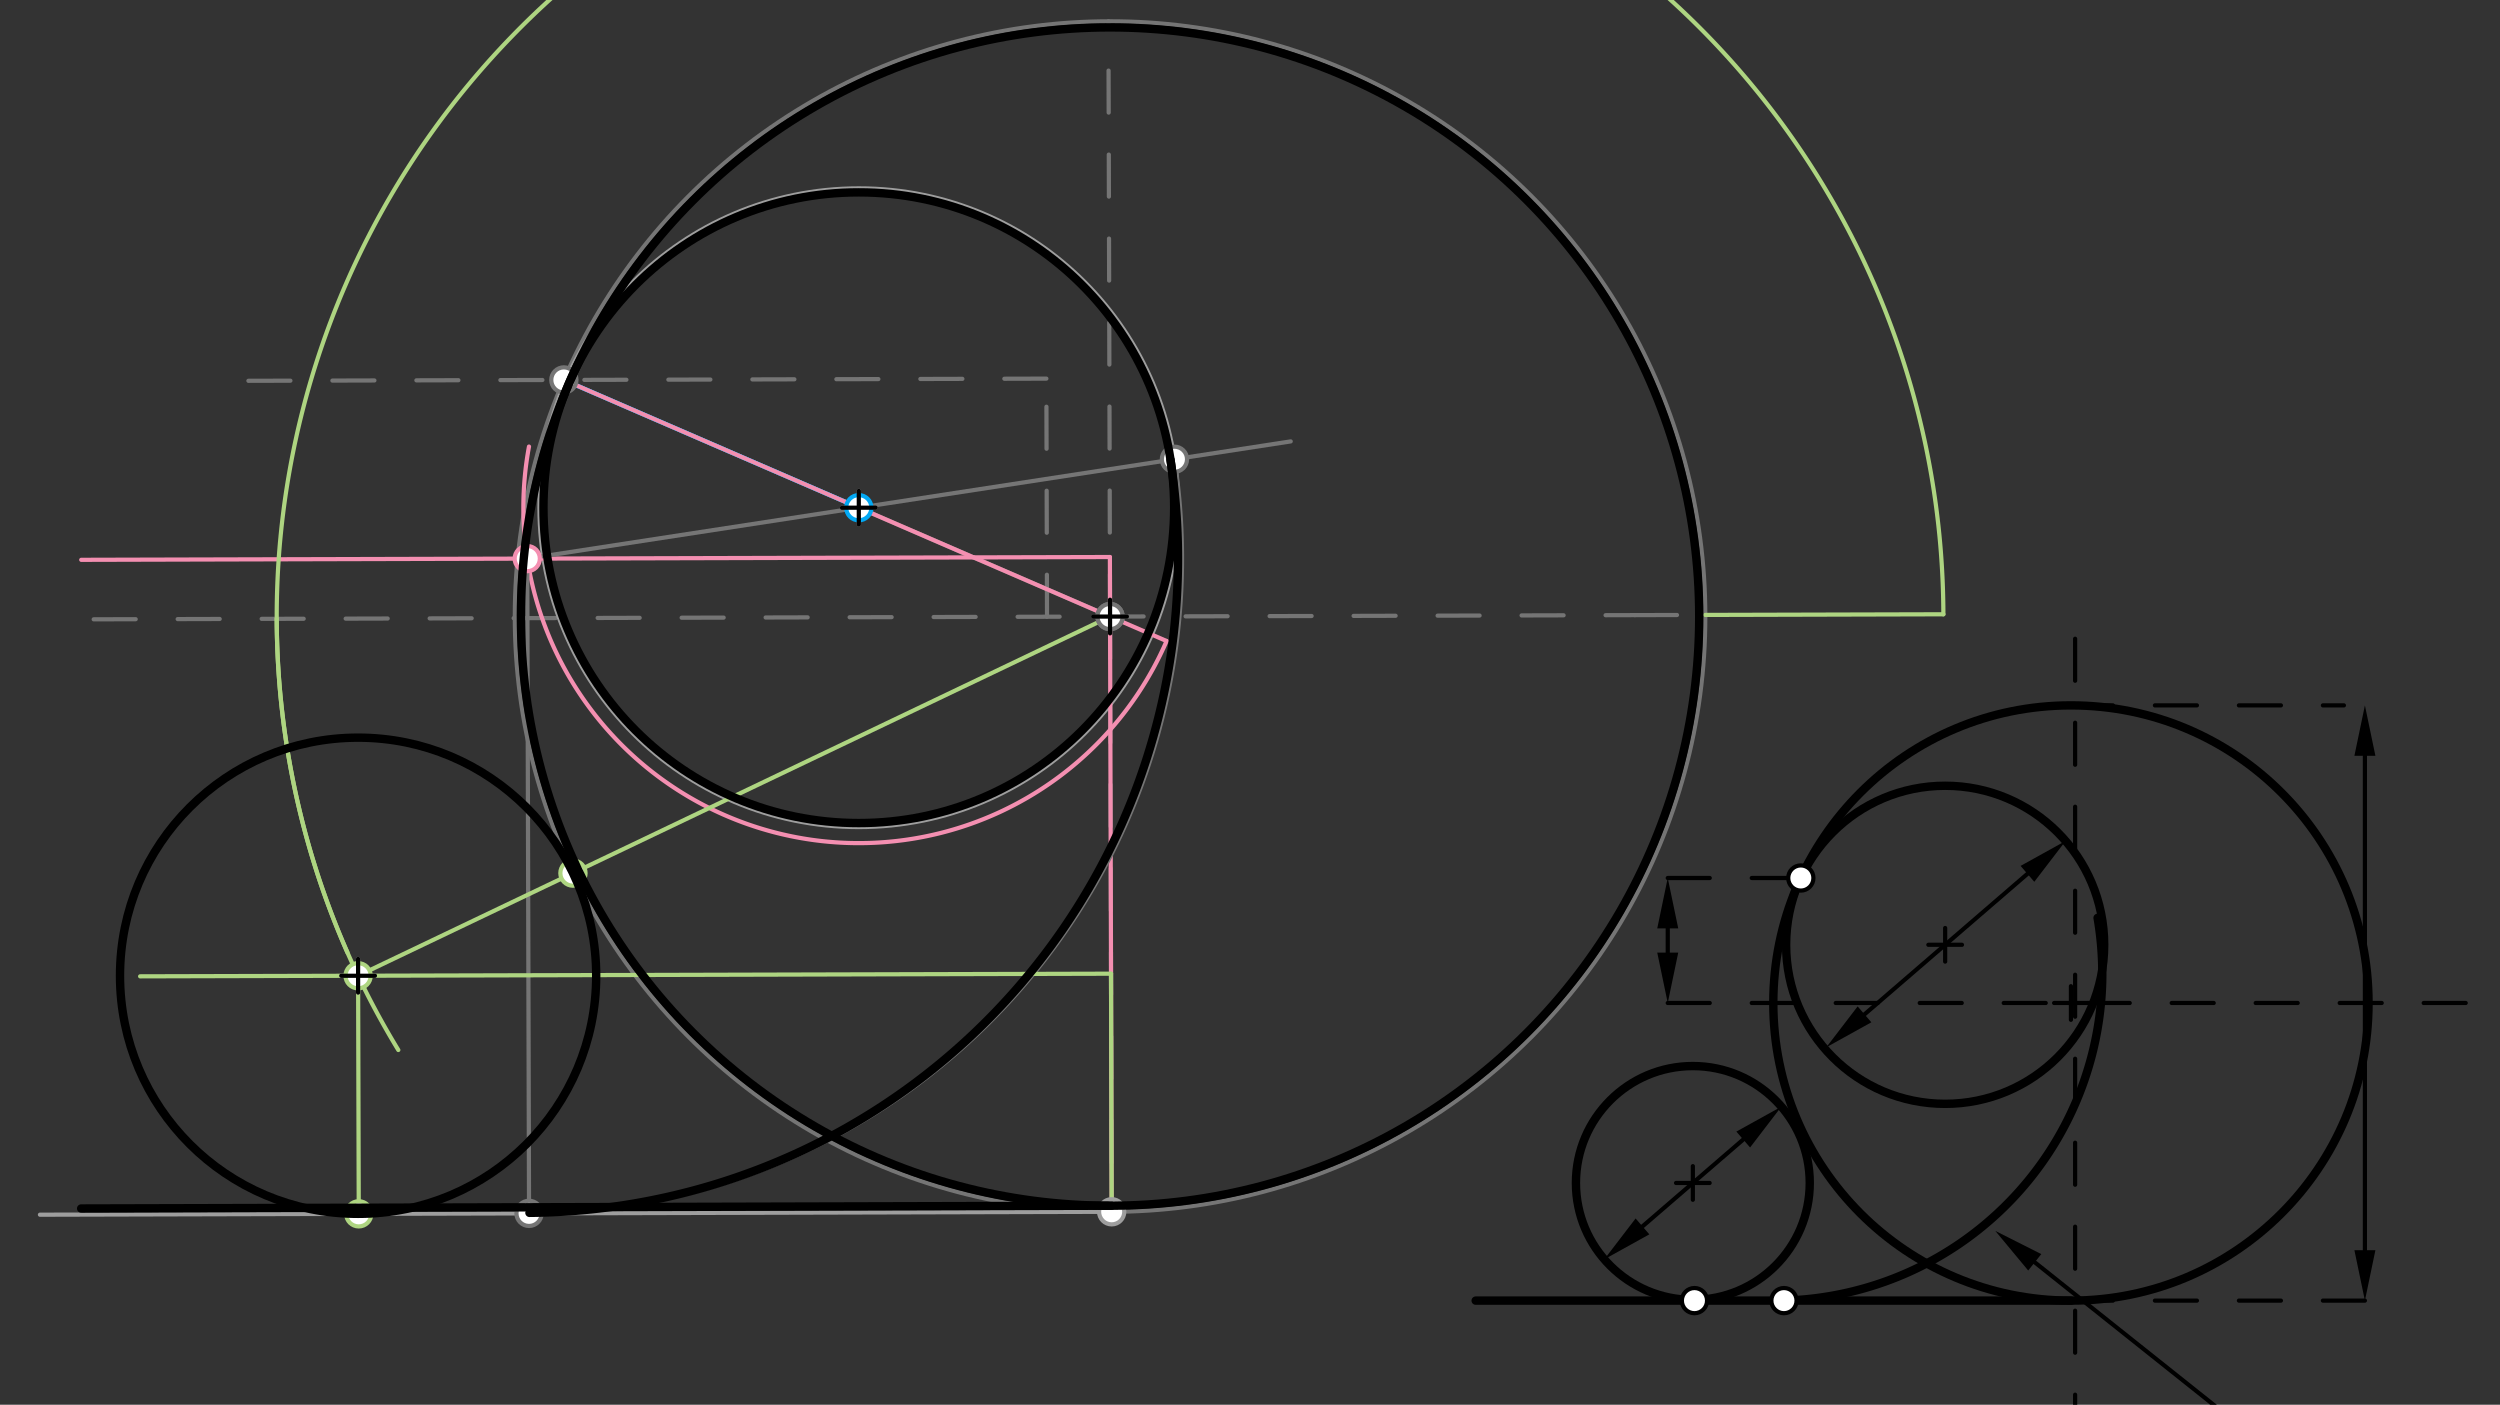 <svg xmlns="http://www.w3.org/2000/svg" class="svg--816" height="100%" preserveAspectRatio="xMidYMid meet" viewBox="0 0 595.276 334.488" width="100%"><rect x="0" y="0" width="595.276" height="334.488" fill="#333333" stroke="none"/><defs><marker id="marker-arrow" markerHeight="16" markerUnits="userSpaceOnUse" markerWidth="24" orient="auto-start-reverse" refX="24" refY="4" viewBox="0 0 24 8"><path d="M 0 0 L 24 4 L 0 8 z" stroke="inherit"></path></marker></defs><g class="aux-layer--949"><g class="element--733"><line stroke="#757575" stroke-dasharray="10" stroke-linecap="round" stroke-width="1" x1="22.308" x2="389.308" y1="147.467" y2="146.467"></line></g><g class="element--733"><line stroke="#757575" stroke-dasharray="10" stroke-linecap="round" stroke-width="1" x1="264.315" x2="264.701" y1="146.807" y2="288.539"></line></g><g class="element--733"><line stroke="#757575" stroke-dasharray="10" stroke-linecap="round" stroke-width="1" x1="264.315" x2="263.929" y1="146.807" y2="5.075"></line></g><g class="element--733"><g class="center--a87"><line x1="260.315" y1="146.807" x2="268.315" y2="146.807" stroke="#757575" stroke-width="1" stroke-linecap="round"></line><line x1="264.315" y1="142.807" x2="264.315" y2="150.807" stroke="#757575" stroke-width="1" stroke-linecap="round"></line><circle class="hit--87b" cx="264.315" cy="146.807" r="4" stroke="none" fill="transparent"></circle></g><circle cx="264.315" cy="146.807" fill="none" r="141.732" stroke="#757575" stroke-dasharray="none" stroke-width="1"></circle></g><g class="element--733"><line stroke="#757575" stroke-dasharray="10" stroke-linecap="round" stroke-width="1" x1="249.304" x2="249.149" y1="146.848" y2="90.155"></line></g><g class="element--733"><line stroke="#757575" stroke-dasharray="10" stroke-linecap="round" stroke-width="1" x1="249.149" x2="50.339" y1="90.155" y2="90.697"></line></g><g class="element--733"><line stroke="#757575" stroke-dasharray="none" stroke-linecap="round" stroke-width="1" x1="134.261" x2="264.315" y1="90.468" y2="146.807"></line></g><g class="element--733"><line stroke="#03A9F4" stroke-dasharray="none" stroke-linecap="round" stroke-width="1" x1="134.261" x2="204.49" y1="90.468" y2="120.891"></line></g><g class="element--733"><line stroke="#03A9F4" stroke-dasharray="none" stroke-linecap="round" stroke-width="1" x1="134.261" x2="204.49" y1="90.468" y2="120.891"></line></g><g class="element--733"><g class="center--a87"><line x1="200.49" y1="120.891" x2="208.49" y2="120.891" stroke="#9E9E9E" stroke-width="1" stroke-linecap="round"></line><line x1="204.49" y1="116.891" x2="204.49" y2="124.891" stroke="#9E9E9E" stroke-width="1" stroke-linecap="round"></line><circle class="hit--87b" cx="204.49" cy="120.891" r="4" stroke="none" fill="transparent"></circle></g><circle cx="204.49" cy="120.891" fill="none" r="76.037" stroke="#9E9E9E" stroke-dasharray="none" stroke-width="1"></circle></g><g class="element--733"><line stroke="#9E9E9E" stroke-dasharray="none" stroke-linecap="round" stroke-width="1" x1="264.701" x2="9.512" y1="288.539" y2="289.234"></line></g><g class="element--733"><line stroke="#F48FB1" stroke-dasharray="none" stroke-linecap="round" stroke-width="1" x1="134.718" x2="277.778" y1="90.667" y2="152.639"></line></g><g class="element--733"><path d="M 277.778 152.639 A 79.869 79.869 0 0 1 125.959 106.337" fill="none" stroke="#F48FB1" stroke-dasharray="none" stroke-linecap="round" stroke-width="1"></path></g><g class="element--733"><line stroke="#F48FB1" stroke-dasharray="none" stroke-linecap="round" stroke-width="1" x1="264.701" x2="264.276" y1="288.539" y2="132.634"></line></g><g class="element--733"><line stroke="#F48FB1" stroke-dasharray="none" stroke-linecap="round" stroke-width="1" x1="264.276" x2="19.343" y1="132.634" y2="133.301"></line></g><g class="element--733"><line stroke="#757575" stroke-dasharray="none" stroke-linecap="round" stroke-width="1" x1="125.546" x2="125.971" y1="133.012" y2="288.917"></line></g><g class="element--733"><line stroke="#757575" stroke-dasharray="none" stroke-linecap="round" stroke-width="1" x1="125.546" x2="204.49" y1="133.012" y2="120.891"></line></g><g class="element--733"><line stroke="#757575" stroke-dasharray="none" stroke-linecap="round" stroke-width="1" x1="204.49" x2="307.331" y1="120.891" y2="105.102"></line></g><g class="element--733"><path d="M 279.646 109.352 A 155.906 155.906 0 0 1 123.196 288.9" fill="none" stroke="#757575" stroke-dasharray="none" stroke-linecap="round" stroke-width="1"></path></g><g class="element--733"><line stroke="#757575" stroke-dasharray="10" stroke-linecap="round" stroke-width="1" x1="389.308" x2="406.046" y1="146.467" y2="146.421"></line></g><g class="element--733"><line stroke="#AED581" stroke-dasharray="none" stroke-linecap="round" stroke-width="1" x1="406.046" x2="462.739" y1="146.421" y2="146.267"></line></g><g class="element--733"><path d="M 462.739 146.267 A 198.425 198.425 0 1 0 82.716 226.773" fill="none" stroke="#AED581" stroke-dasharray="none" stroke-linecap="round" stroke-width="1"></path></g><g class="element--733"><line stroke="#AED581" stroke-dasharray="none" stroke-linecap="round" stroke-width="1" x1="264.701" x2="264.546" y1="288.539" y2="231.846"></line></g><g class="element--733"><line stroke="#AED581" stroke-dasharray="none" stroke-linecap="round" stroke-width="1" x1="264.546" x2="33.366" y1="231.846" y2="232.476"></line></g><g class="element--733"><path d="M 65.89 147.348 A 198.425 198.425 0 0 0 94.842 250.014" fill="none" stroke="#AED581" stroke-dasharray="none" stroke-linecap="round" stroke-width="1"></path></g><g class="element--733"><line stroke="#AED581" stroke-dasharray="none" stroke-linecap="round" stroke-width="1" x1="85.268" x2="264.315" y1="232.335" y2="146.807"></line></g><g class="element--733"><line stroke="#AED581" stroke-dasharray="none" stroke-linecap="round" stroke-width="1" x1="85.268" x2="85.423" y1="232.335" y2="289.027"></line></g><g class="element--733"><g class="center--a87"><line x1="81.268" y1="232.335" x2="89.268" y2="232.335" stroke="#9E9E9E" stroke-width="1" stroke-linecap="round"></line><line x1="85.268" y1="228.335" x2="85.268" y2="236.335" stroke="#9E9E9E" stroke-width="1" stroke-linecap="round"></line><circle class="hit--87b" cx="85.268" cy="232.335" r="4" stroke="none" fill="transparent"></circle></g><circle cx="85.268" cy="232.335" fill="none" r="56.693" stroke="#9E9E9E" stroke-dasharray="none" stroke-width="1"></circle></g><g class="element--733"><circle cx="264.315" cy="146.807" r="3" stroke="#757575" stroke-width="1" fill="#ffffff"></circle>}</g><g class="element--733"><circle cx="264.315" cy="146.807" r="3" stroke="#757575" stroke-width="1" fill="#ffffff"></circle>}</g><g class="element--733"><circle cx="134.261" cy="90.468" r="3" stroke="#757575" stroke-width="1" fill="#ffffff"></circle>}</g><g class="element--733"><circle cx="204.49" cy="120.891" r="3" stroke="#03A9F4" stroke-width="1" fill="#ffffff"></circle>}</g><g class="element--733"><circle cx="264.701" cy="288.539" r="3" stroke="#9E9E9E" stroke-width="1" fill="#ffffff"></circle>}</g><g class="element--733"><circle cx="125.546" cy="133.012" r="3" stroke="#F48FB1" stroke-width="1" fill="#ffffff"></circle>}</g><g class="element--733"><circle cx="279.646" cy="109.352" r="3" stroke="#757575" stroke-width="1" fill="#ffffff"></circle>}</g><g class="element--733"><circle cx="125.971" cy="288.917" r="3" stroke="#757575" stroke-width="1" fill="#ffffff"></circle>}</g><g class="element--733"><circle cx="85.268" cy="232.335" r="3" stroke="#AED581" stroke-width="1" fill="#ffffff"></circle>}</g><g class="element--733"><circle cx="136.424" cy="207.898" r="3" stroke="#AED581" stroke-width="1" fill="#ffffff"></circle>}</g><g class="element--733"><circle cx="85.423" cy="289.027" r="3" stroke="#AED581" stroke-width="1" fill="#ffffff"></circle>}</g></g><g class="main-layer--75a"><g class="element--733"><g class="center--a87"><line x1="489.108" y1="238.824" x2="497.108" y2="238.824" stroke="#000000" stroke-width="1" stroke-linecap="round"></line><line x1="493.108" y1="234.824" x2="493.108" y2="242.824" stroke="#000000" stroke-width="1" stroke-linecap="round"></line><circle class="hit--87b" cx="493.108" cy="238.824" r="4" stroke="none" fill="transparent"></circle></g><circle cx="493.108" cy="238.824" fill="none" r="70.866" stroke="#000000" stroke-dasharray="none" stroke-width="2"></circle></g><g class="element--733"><g class="center--a87"><line x1="459.163" y1="224.966" x2="467.163" y2="224.966" stroke="#000000" stroke-width="1" stroke-linecap="round"></line><line x1="463.163" y1="220.966" x2="463.163" y2="228.966" stroke="#000000" stroke-width="1" stroke-linecap="round"></line><circle class="hit--87b" cx="463.163" cy="224.966" r="4" stroke="none" fill="transparent"></circle></g><circle cx="463.163" cy="224.966" fill="none" r="37.869" stroke="#000000" stroke-dasharray="none" stroke-width="2"></circle></g><g class="element--733"><path d="M 424.779 309.691 A 77.983 77.983 0 0 0 499.459 218.557" fill="none" stroke="#000000" stroke-dasharray="none" stroke-linecap="round" stroke-width="2"></path></g><g class="element--733"><line stroke="#000000" stroke-dasharray="none" stroke-linecap="round" stroke-width="2" x1="351.376" x2="493.108" y1="309.691" y2="309.691"></line></g><g class="element--733"><line stroke="#000000" stroke-dasharray="10" stroke-linecap="round" stroke-width="1" x1="397.108" x2="595.108" y1="238.824" y2="238.824"></line></g><g class="element--733"><line stroke="#000000" stroke-dasharray="10" stroke-linecap="round" stroke-width="1" x1="494.108" x2="494.108" y1="152.092" y2="336.092"></line></g><g class="element--733"><line stroke="#000000" stroke-dasharray="10" stroke-linecap="round" stroke-width="1" x1="397.108" x2="428.796" y1="209.061" y2="209.061"></line></g><g class="element--733"><line stroke="#000000" stroke-dasharray="10" stroke-linecap="round" stroke-width="1" x1="493.108" x2="563.108" y1="309.691" y2="309.691"></line></g><g class="element--733"><line stroke="#000000" stroke-dasharray="10" stroke-linecap="round" stroke-width="1" x1="493.108" x2="558.108" y1="167.958" y2="167.958"></line></g><g class="element--733"><line stroke="#000000" stroke-dasharray="none" stroke-linecap="round" stroke-width="1" x1="563.108" x2="563.108" y1="297.691" y2="179.958"></line><path d="M563.108,309.691 l12,2.5 l0,-5 z" fill="#000000" stroke="#000000" stroke-width="0" transform="rotate(270, 563.108, 309.691)"></path><path d="M563.108,167.958 l12,2.5 l0,-5 z" fill="#000000" stroke="#000000" stroke-width="0" transform="rotate(90, 563.108, 167.958)"></path></g><g class="element--733"><line stroke="#000000" stroke-dasharray="none" stroke-linecap="round" stroke-width="1" x1="443.957" x2="482.754" y1="241.527" y2="208.072"></line><path d="M434.87,249.363 l12,2.5 l0,-5 z" fill="#000000" stroke="#000000" stroke-width="0" transform="rotate(319.228, 434.87, 249.363)"></path><path d="M491.841,200.235 l12,2.5 l0,-5 z" fill="#000000" stroke="#000000" stroke-width="0" transform="rotate(139.228, 491.841, 200.235)"></path></g><g class="element--733"><line stroke="#000000" stroke-dasharray="none" stroke-linecap="round" stroke-width="1" x1="391.09" x2="415.078" y1="292.019" y2="271.333"></line><path d="M382.002,299.856 l12,2.5 l0,-5 z" fill="#000000" stroke="#000000" stroke-width="0" transform="rotate(319.228, 382.002, 299.856)"></path><path d="M424.166,263.497 l12,2.5 l0,-5 z" fill="#000000" stroke="#000000" stroke-width="0" transform="rotate(139.228, 424.166, 263.497)"></path></g><g class="element--733"><line stroke="#000000" stroke-dasharray="none" stroke-linecap="round" stroke-width="1" x1="397.108" x2="397.108" y1="226.824" y2="221.061"></line><path d="M397.108,238.824 l12,2.5 l0,-5 z" fill="#000000" stroke="#000000" stroke-width="0" transform="rotate(270, 397.108, 238.824)"></path><path d="M397.108,209.061 l12,2.5 l0,-5 z" fill="#000000" stroke="#000000" stroke-width="0" transform="rotate(90, 397.108, 209.061)"></path></g><g class="element--733"><line stroke="#000000" stroke-dasharray="none" stroke-linecap="round" stroke-width="1" x1="484.494" x2="534.108" y1="300.569" y2="340.092"></line><path d="M475.108,293.092 l12,2.5 l0,-5 z" fill="#000000" stroke="#000000" stroke-width="0" transform="rotate(38.541, 475.108, 293.092)"></path></g><g class="element--733"><g class="center--a87"><line x1="399.084" y1="281.676" x2="407.084" y2="281.676" stroke="#000000" stroke-width="1" stroke-linecap="round"></line><line x1="403.084" y1="277.676" x2="403.084" y2="285.676" stroke="#000000" stroke-width="1" stroke-linecap="round"></line><circle class="hit--87b" cx="403.084" cy="281.676" r="4" stroke="none" fill="transparent"></circle></g><circle cx="403.084" cy="281.676" fill="none" r="27.838" stroke="#000000" stroke-dasharray="none" stroke-width="2"></circle></g><g class="element--733"><g class="center--a87"><line x1="81.268" y1="232.335" x2="89.268" y2="232.335" stroke="#000000" stroke-width="1" stroke-linecap="round"></line><line x1="85.268" y1="228.335" x2="85.268" y2="236.335" stroke="#000000" stroke-width="1" stroke-linecap="round"></line><circle class="hit--87b" cx="85.268" cy="232.335" r="4" stroke="none" fill="transparent"></circle></g><circle cx="85.268" cy="232.335" fill="none" r="56.693" stroke="#000000" stroke-dasharray="none" stroke-width="2"></circle></g><g class="element--733"><g class="center--a87"><line x1="260.315" y1="146.807" x2="268.315" y2="146.807" stroke="#000000" stroke-width="1" stroke-linecap="round"></line><line x1="264.315" y1="142.807" x2="264.315" y2="150.807" stroke="#000000" stroke-width="1" stroke-linecap="round"></line><circle class="hit--87b" cx="264.315" cy="146.807" r="4" stroke="none" fill="transparent"></circle></g><circle cx="264.315" cy="146.807" fill="none" r="140.284" stroke="#000000" stroke-dasharray="none" stroke-width="2"></circle></g><g class="element--733"><g class="center--a87"><line x1="200.49" y1="120.891" x2="208.49" y2="120.891" stroke="#000000" stroke-width="1" stroke-linecap="round"></line><line x1="204.49" y1="116.891" x2="204.49" y2="124.891" stroke="#000000" stroke-width="1" stroke-linecap="round"></line><circle class="hit--87b" cx="204.49" cy="120.891" r="4" stroke="none" fill="transparent"></circle></g><circle cx="204.49" cy="120.891" fill="none" r="75.087" stroke="#000000" stroke-dasharray="none" stroke-width="2"></circle></g><g class="element--733"><path d="M 278.707 109.496 A 155.782 155.782 0 0 1 126.073 288.79" fill="none" stroke="#000000" stroke-dasharray="none" stroke-linecap="round" stroke-width="2"></path></g><g class="element--733"><line stroke="#000000" stroke-dasharray="none" stroke-linecap="round" stroke-width="2" x1="264.697" x2="19.328" y1="287.09" y2="287.759"></line></g><g class="element--733"><circle cx="424.779" cy="309.691" r="3" stroke="#000000" stroke-width="1" fill="#ffffff"></circle>}</g><g class="element--733"><circle cx="403.469" cy="309.691" r="3" stroke="#000000" stroke-width="1" fill="#ffffff"></circle>}</g><g class="element--733"><circle cx="428.796" cy="209.061" r="3" stroke="#000000" stroke-width="1" fill="#ffffff"></circle>}</g></g><g class="snaps-layer--ac6"></g><g class="temp-layer--52d"></g></svg>